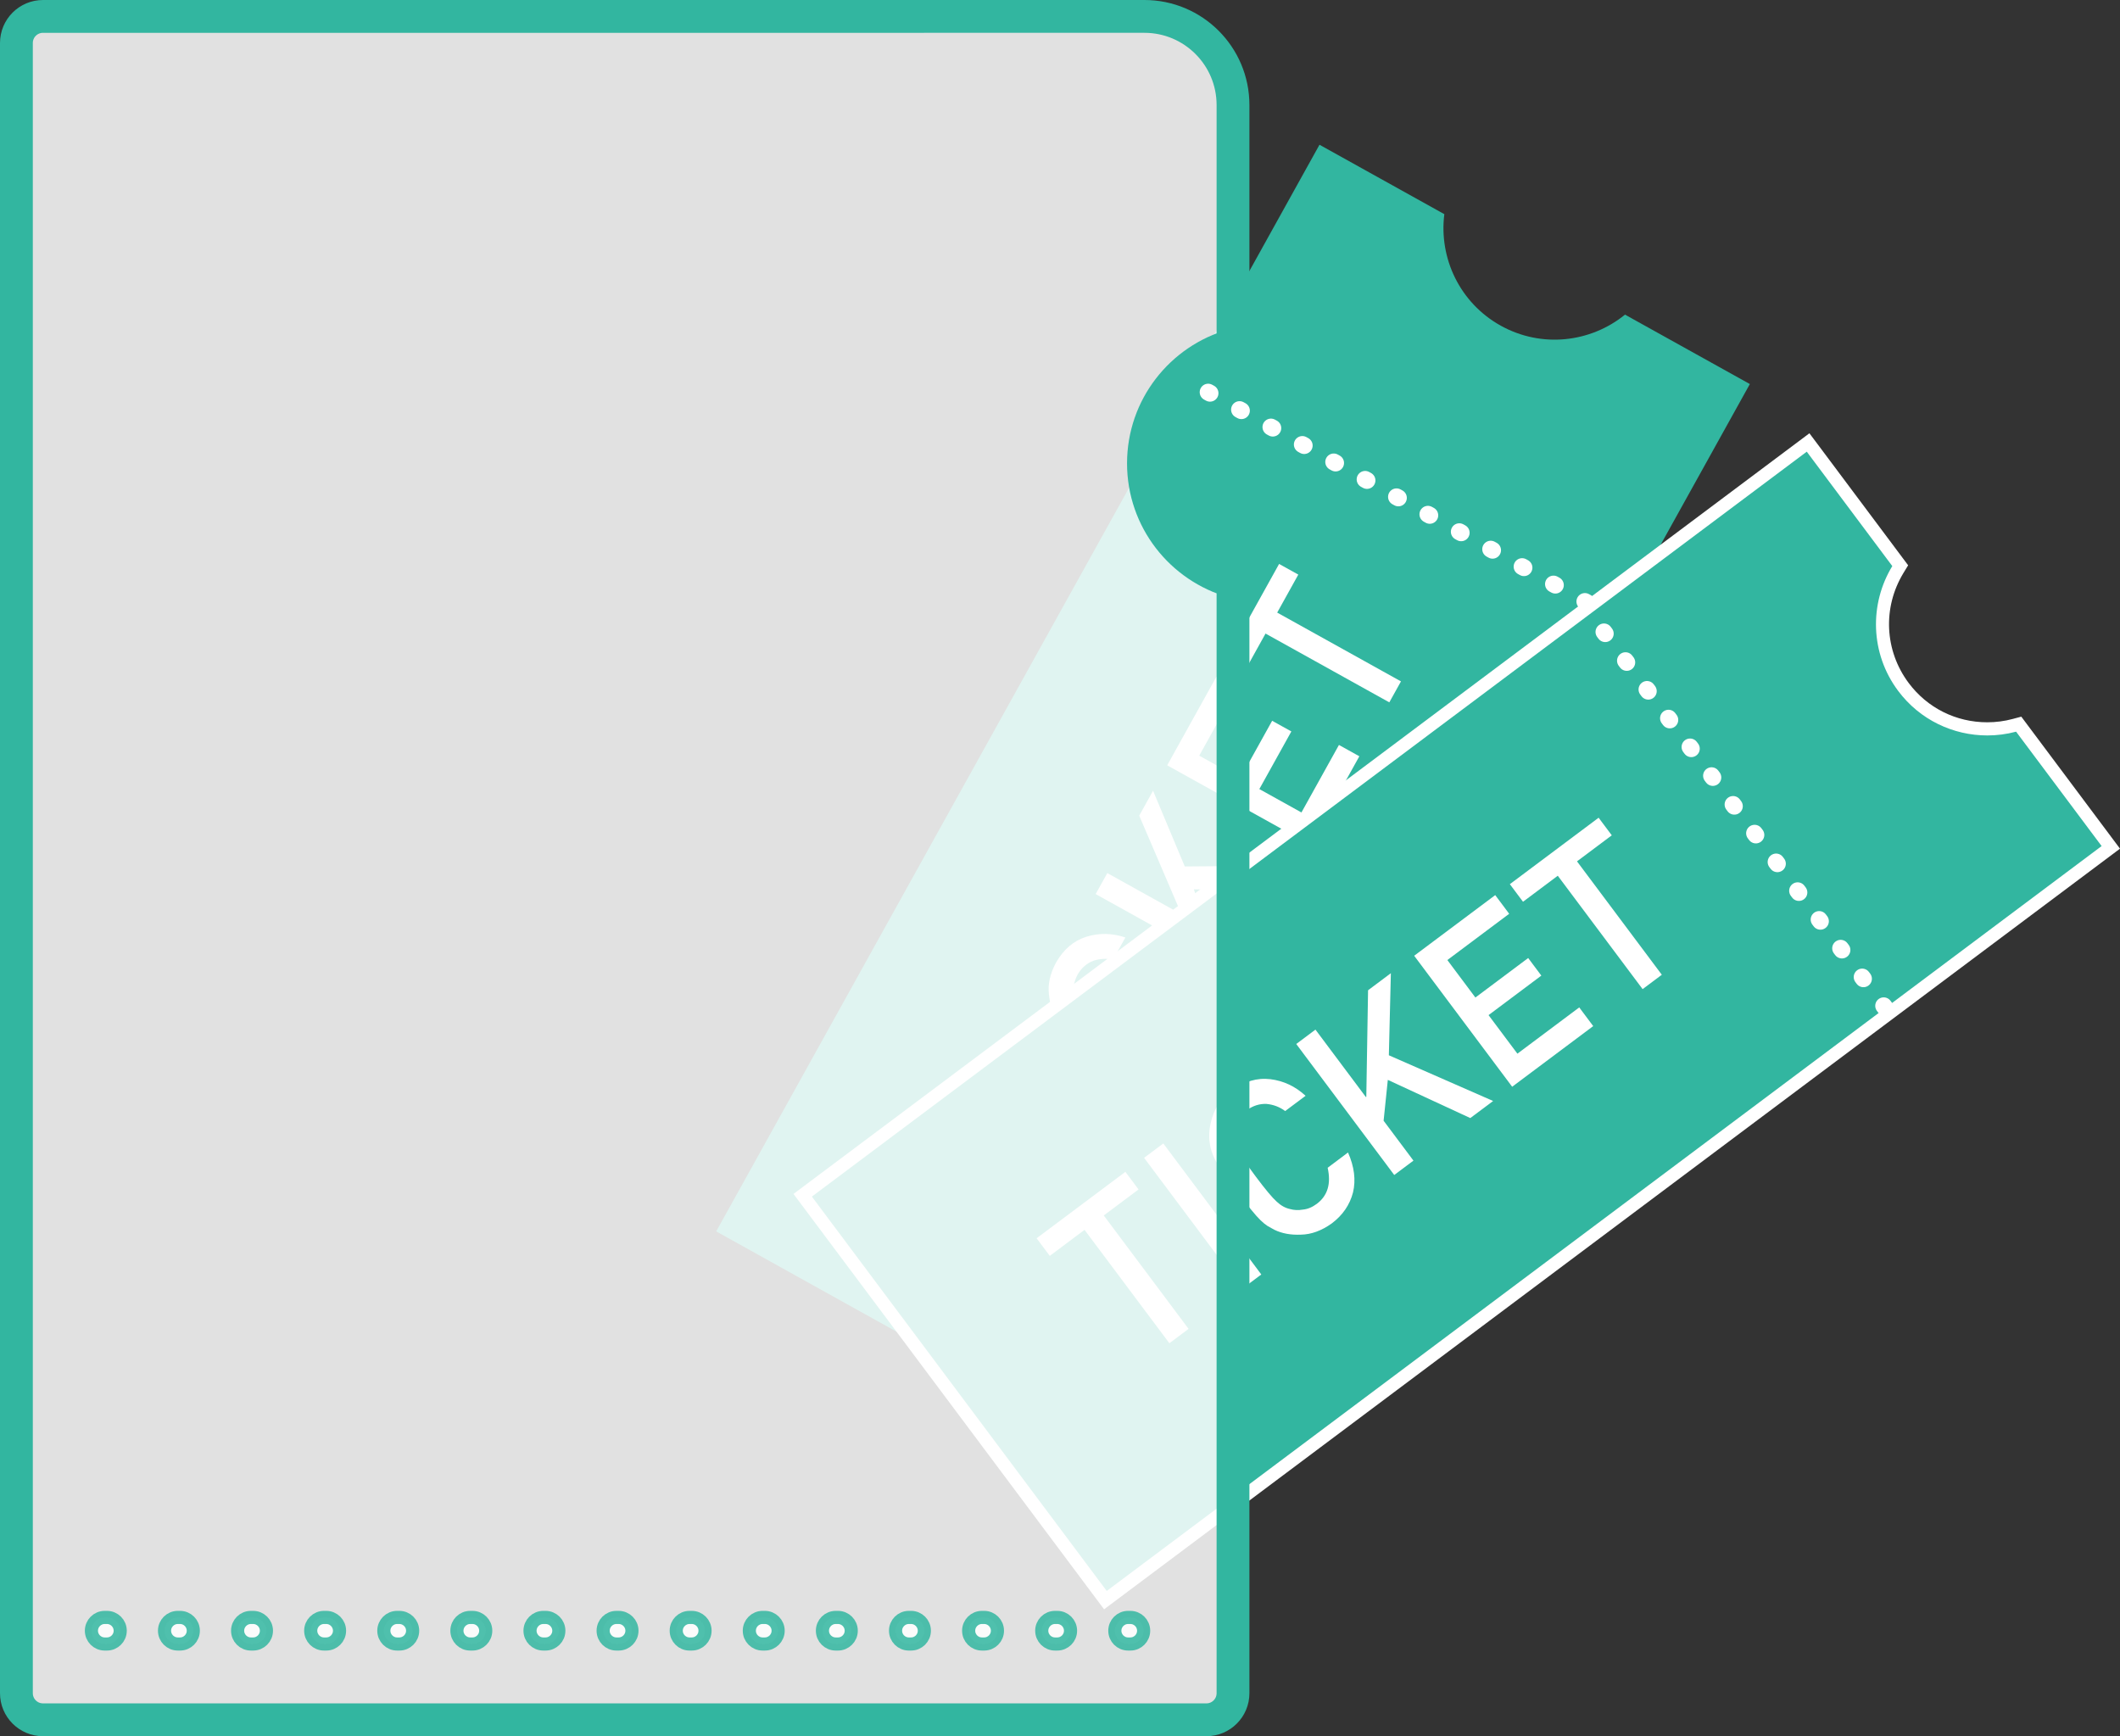 <?xml version="1.0" encoding="utf-8"?>
<!-- Generator: Adobe Illustrator 22.1.0, SVG Export Plug-In . SVG Version: 6.00 Build 0)  -->
<svg version="1.1" id="レイヤー_1" xmlns="http://www.w3.org/2000/svg" xmlns:xlink="http://www.w3.org/1999/xlink" x="0px"
	 y="0px" viewBox="0 0 161.497 132.249" style="enable-background:new 0 0 161.497 132.249;" xml:space="preserve">
<rect x="0" y="0" width="161.497" height="132.249" fill="#333333" stroke="none"/>
<g>
	<g>
		<path style="fill:#32B6A0;" d="M123.79,23.966c-2.611,2.124-6.35,2.574-9.472,0.838
			c-3.121-1.736-4.715-5.15-4.292-8.491l-9.51-5.288L54.557,93.797l32.783,18.229
			l45.96-82.772L123.79,23.966z"/>
		
			<line style="fill:none;stroke:#FFFFFF;stroke-width:1.288;stroke-linecap:round;stroke-miterlimit:10;stroke-dasharray:0.161,2.575;" x1="123.266" y1="47.226" x2="91.456" y2="29.551"/>
		<g>
			<path style="fill:#FFFFFF;" d="M74.537,87.617l-1.606,2.892l-1.463-0.812l4.102-7.383
				l1.463,0.812l-1.608,2.894l9.429,5.24l-0.888,1.597L74.537,87.617z"/>
			<path style="fill:#FFFFFF;" d="M76.435,80.756l0.887-1.598l10.892,6.053l-0.887,1.598
				L76.435,80.756z"/>
			<path style="fill:#FFFFFF;" d="M90.443,74.032c0.881,0.793,1.411,1.665,1.591,2.617
				c0.165,0.971-0.008,1.913-0.518,2.83c-0.48,0.818-1.074,1.395-1.78,1.728
				c-0.697,0.351-1.368,0.514-2.014,0.49c-0.208-0.015-0.403-0.031-0.587-0.052
				c-0.187-0.027-0.408-0.088-0.663-0.18c-0.478-0.17-1.34-0.603-2.585-1.294
				c-1.266-0.703-2.092-1.21-2.48-1.521c-0.386-0.315-0.666-0.625-0.842-0.931
				c-0.36-0.536-0.581-1.194-0.661-1.979c-0.09-0.775,0.09-1.581,0.542-2.417
				c0.575-1.012,1.347-1.669,2.315-1.971c0.974-0.3,1.962-0.28,2.966,0.057
				l-0.942,1.695c-0.512-0.113-1.018-0.084-1.519,0.087
				c-0.493,0.194-0.887,0.544-1.181,1.05c-0.2,0.384-0.302,0.75-0.309,1.101
				c-0.002,0.359,0.062,0.686,0.192,0.979c0.119,0.338,0.344,0.644,0.676,0.916
				c0.347,0.293,1.057,0.739,2.13,1.335c1.072,0.597,1.82,0.962,2.242,1.095
				c0.416,0.143,0.8,0.176,1.151,0.099c0.317-0.044,0.624-0.165,0.917-0.364
				c0.315-0.179,0.578-0.457,0.787-0.834c0.5-0.898,0.376-1.847-0.371-2.844
				L90.443,74.032z"/>
			<path style="fill:#FFFFFF;" d="M83.465,68.102l0.888-1.597l5.61,3.117l0.018-0.032
				l-3.197-7.461l1.054-1.896l2.416,5.768l8.672-0.07l-1.054,1.898l-6.924-0.085
				l0.979,2.971l3.316,1.844l-0.888,1.597L83.465,68.102z"/>
			<path style="fill:#FFFFFF;" d="M88.915,58.296l3.745-6.74l1.553,0.862l-2.858,5.143
				l3.116,1.732l2.439-4.39l1.463,0.812l-2.439,4.39l3.207,1.782l2.858-5.143
				l1.553,0.863l-3.745,6.74L88.915,58.296z"/>
			<path style="fill:#FFFFFF;" d="M96.406,48.259l-1.606,2.892l-1.463-0.812l4.102-7.383
				l1.463,0.812l-1.608,2.894l9.429,5.24l-0.888,1.597L96.406,48.259z"/>
		</g>
	</g>
	<g>
		<g>
			<path style="fill:#32B6A0;" d="M61.146,91.045l76.589-57.34l7.019,9.385l-0.176,0.289
				c-1.711,2.807-1.547,6.317,0.417,8.944c1.52,2.031,3.849,3.196,6.392,3.196
				c0.698,0,1.394-0.091,2.066-0.271l0.326-0.087l7.018,9.385l-76.589,57.341
				L61.146,91.045z"/>
			<path style="fill:#FFFFFF;" d="M137.635,34.405l6.516,8.714
				c-1.752,2.876-1.695,6.643,0.444,9.504c1.664,2.226,4.211,3.397,6.791,3.397
				c0.736,0,1.474-0.095,2.195-0.288l6.516,8.714L84.308,121.186L61.846,91.146
				L137.635,34.405 M137.837,33.004l-0.801,0.6L61.247,90.345l-0.8,0.599
				l0.598,0.8l22.463,30.04l0.599,0.801l0.801-0.6l75.789-56.741l0.8-0.599
				l-0.598-0.8l-6.516-8.714l-0.405-0.542l-0.654,0.175
				c-0.63,0.169-1.282,0.254-1.937,0.254c-2.383,0-4.567-1.092-5.99-2.996
				c-1.841-2.462-1.994-5.753-0.391-8.385l0.352-0.578l-0.405-0.542l-6.516-8.714
				L137.837,33.004L137.837,33.004z"/>
		</g>
		
			<line style="fill:none;stroke:#FFFFFF;stroke-width:1.288;stroke-linecap:round;stroke-miterlimit:10;stroke-dasharray:0.161,2.575;" x1="143.592" y1="76.743" x2="121.791" y2="47.606"/>
		<g>
			<path style="fill:#FFFFFF;" d="M82.618,93.679l-2.649,1.982l-1.002-1.34l6.763-5.06
				l1.002,1.34l-2.65,1.982l6.462,8.639l-1.463,1.094L82.618,93.679z"/>
			<path style="fill:#FFFFFF;" d="M87.155,88.194l1.463-1.094l7.465,9.978l-1.463,1.095
				L87.155,88.194z"/>
			<path style="fill:#FFFFFF;" d="M102.689,87.787c0.479,1.083,0.606,2.097,0.381,3.04
				c-0.246,0.951-0.789,1.742-1.629,2.37c-0.773,0.55-1.551,0.833-2.332,0.848
				c-0.779,0.036-1.459-0.09-2.038-0.375c-0.184-0.099-0.355-0.192-0.514-0.287
				c-0.159-0.102-0.337-0.247-0.532-0.435c-0.366-0.352-0.977-1.099-1.83-2.239
				c-0.867-1.158-1.414-1.96-1.642-2.401c-0.223-0.445-0.352-0.843-0.387-1.193
				c-0.111-0.637-0.042-1.328,0.206-2.076c0.235-0.744,0.729-1.406,1.482-1.983
				c0.939-0.688,1.912-0.974,2.919-0.853c1.01,0.125,1.905,0.547,2.684,1.265
				l-1.554,1.162c-0.421-0.312-0.894-0.493-1.421-0.542
				c-0.529-0.025-1.031,0.135-1.508,0.476c-0.338,0.269-0.581,0.562-0.73,0.878
				c-0.149,0.327-0.225,0.65-0.226,0.973c-0.029,0.356,0.052,0.729,0.243,1.113
				c0.196,0.409,0.662,1.105,1.397,2.088c0.735,0.983,1.269,1.622,1.6,1.916
				c0.321,0.301,0.658,0.487,1.01,0.561c0.309,0.09,0.637,0.104,0.985,0.043
				c0.361-0.033,0.714-0.182,1.06-0.439c0.823-0.617,1.099-1.531,0.825-2.746
				L102.689,87.787z"/>
			<path style="fill:#FFFFFF;" d="M98.745,79.523l1.463-1.095l3.845,5.14l0.029-0.022
				l0.134-8.116l1.737-1.3l-0.153,6.252l7.943,3.482l-1.738,1.301l-6.284-2.909
				l-0.321,3.111l2.273,3.039l-1.463,1.095L98.745,79.523z"/>
			<path style="fill:#FFFFFF;" d="M107.729,72.801l6.174-4.619l1.063,1.422l-4.71,3.524
				l2.136,2.855l4.021-3.009l1.002,1.34l-4.021,3.009l2.198,2.937l4.711-3.524
				l1.064,1.424l-6.174,4.619L107.729,72.801z"/>
			<path style="fill:#FFFFFF;" d="M118.668,66.706l-2.648,1.982l-1.003-1.34l6.763-5.061
				l1.002,1.34l-2.65,1.983l6.462,8.638l-1.463,1.095L118.668,66.706z"/>
		</g>
	</g>
	<path style="opacity:0.85;fill:#FFFFFF;stroke:#32B6A0;stroke-width:2;stroke-miterlimit:10;" d="M87.106,35.296
		c0-4.288,2.888-7.893,6.822-9V8c0-3.728-3.022-6.75-6.75-6.75H3.275
		C2.157,1.25,1.25,2.157,1.25,3.275v125.699c0,1.118,0.907,2.025,2.025,2.025h88.628
		c1.118,0,2.025-0.907,2.025-2.025V44.295
		C89.994,43.189,87.106,39.583,87.106,35.296z"/>
	<path style="fill:none;stroke:#32B6A0;stroke-width:2.5;stroke-miterlimit:10;" d="M87.106,35.296
		c0-4.288,2.888-7.893,6.822-9V8c0-3.728-3.022-6.75-6.75-6.75H3.275
		C2.157,1.25,1.25,2.157,1.25,3.275v125.699c0,1.118,0.907,2.025,2.025,2.025h88.628
		c1.118,0,2.025-0.907,2.025-2.025V44.295
		C89.994,43.189,87.106,39.583,87.106,35.296z"/>
	<path style="opacity:0.85;fill:#FFFFFF;stroke:#32B6A0;stroke-miterlimit:10;" d="M8.146,125.226H7.977
		c-0.559,0-1.013-0.454-1.013-1.012s0.454-1.012,1.013-1.012h0.169
		c0.559,0,1.012,0.454,1.012,1.012S8.705,125.226,8.146,125.226z"/>
	<path style="opacity:0.85;fill:#FFFFFF;stroke:#32B6A0;stroke-miterlimit:10;" d="M13.714,125.226h-0.169
		c-0.559,0-1.012-0.454-1.012-1.012s0.454-1.012,1.012-1.012h0.169
		c0.559,0,1.012,0.454,1.012,1.012S14.273,125.226,13.714,125.226z"/>
	<path style="opacity:0.85;fill:#FFFFFF;stroke:#32B6A0;stroke-miterlimit:10;" d="M19.283,125.226h-0.169
		c-0.559,0-1.013-0.454-1.013-1.012s0.454-1.012,1.013-1.012h0.169
		c0.559,0,1.013,0.454,1.013,1.012S19.842,125.226,19.283,125.226z"/>
	<path style="opacity:0.85;fill:#FFFFFF;stroke:#32B6A0;stroke-miterlimit:10;" d="M24.852,125.226h-0.169
		c-0.559,0-1.013-0.454-1.013-1.012s0.454-1.012,1.013-1.012h0.169
		c0.559,0,1.013,0.454,1.013,1.012S25.411,125.226,24.852,125.226z"/>
	<path style="opacity:0.85;fill:#FFFFFF;stroke:#32B6A0;stroke-miterlimit:10;" d="M30.421,125.226h-0.169
		c-0.559,0-1.012-0.454-1.012-1.012s0.454-1.012,1.012-1.012h0.169
		c0.559,0,1.013,0.454,1.013,1.012S30.98,125.226,30.421,125.226z"/>
	<path style="opacity:0.85;fill:#FFFFFF;stroke:#32B6A0;stroke-miterlimit:10;" d="M35.989,125.226h-0.169
		c-0.559,0-1.013-0.454-1.013-1.012s0.454-1.012,1.013-1.012h0.169
		c0.559,0,1.013,0.454,1.013,1.012S36.548,125.226,35.989,125.226z"/>
	<path style="opacity:0.85;fill:#FFFFFF;stroke:#32B6A0;stroke-miterlimit:10;" d="M41.558,125.226h-0.169
		c-0.559,0-1.013-0.454-1.013-1.012s0.454-1.012,1.013-1.012h0.169
		c0.559,0,1.013,0.454,1.013,1.012S42.117,125.226,41.558,125.226z"/>
	<path style="opacity:0.85;fill:#FFFFFF;stroke:#32B6A0;stroke-miterlimit:10;" d="M47.127,125.226h-0.169
		c-0.559,0-1.012-0.454-1.012-1.012s0.454-1.012,1.012-1.012h0.169
		c0.559,0,1.013,0.454,1.013,1.012S47.686,125.226,47.127,125.226z"/>
	<path style="opacity:0.85;fill:#FFFFFF;stroke:#32B6A0;stroke-miterlimit:10;" d="M52.696,125.226h-0.169
		c-0.559,0-1.013-0.454-1.013-1.012s0.454-1.012,1.013-1.012h0.169
		c0.559,0,1.012,0.454,1.012,1.012S53.255,125.226,52.696,125.226z"/>
	<path style="opacity:0.85;fill:#FFFFFF;stroke:#32B6A0;stroke-miterlimit:10;" d="M58.264,125.226h-0.169
		c-0.559,0-1.013-0.454-1.013-1.012s0.454-1.012,1.013-1.012h0.169
		c0.559,0,1.013,0.454,1.013,1.012S58.823,125.226,58.264,125.226z"/>
	<path style="opacity:0.85;fill:#FFFFFF;stroke:#32B6A0;stroke-miterlimit:10;" d="M63.833,125.226h-0.169
		c-0.559,0-1.013-0.454-1.013-1.012s0.454-1.012,1.013-1.012h0.169
		c0.559,0,1.013,0.454,1.013,1.012S64.392,125.226,63.833,125.226z"/>
	<path style="opacity:0.85;fill:#FFFFFF;stroke:#32B6A0;stroke-miterlimit:10;" d="M69.402,125.226h-0.169
		c-0.559,0-1.012-0.454-1.012-1.012s0.454-1.012,1.012-1.012h0.169
		c0.559,0,1.013,0.454,1.013,1.012S69.961,125.226,69.402,125.226z"/>
	<path style="opacity:0.85;fill:#FFFFFF;stroke:#32B6A0;stroke-miterlimit:10;" d="M74.971,125.226h-0.169
		c-0.559,0-1.012-0.454-1.012-1.012s0.454-1.012,1.012-1.012h0.169
		c0.559,0,1.012,0.454,1.012,1.012S75.53,125.226,74.971,125.226z"/>
	<path style="opacity:0.85;fill:#FFFFFF;stroke:#32B6A0;stroke-miterlimit:10;" d="M80.539,125.226h-0.169
		c-0.559,0-1.012-0.454-1.012-1.012s0.454-1.012,1.012-1.012h0.169
		c0.559,0,1.012,0.454,1.012,1.012S81.098,125.226,80.539,125.226z"/>
	<path style="opacity:0.85;fill:#FFFFFF;stroke:#32B6A0;stroke-miterlimit:10;" d="M86.108,125.226h-0.169
		c-0.559,0-1.013-0.454-1.013-1.012s0.454-1.012,1.013-1.012h0.169
		c0.559,0,1.012,0.454,1.012,1.012S86.667,125.226,86.108,125.226z"/>
</g>
</svg>
